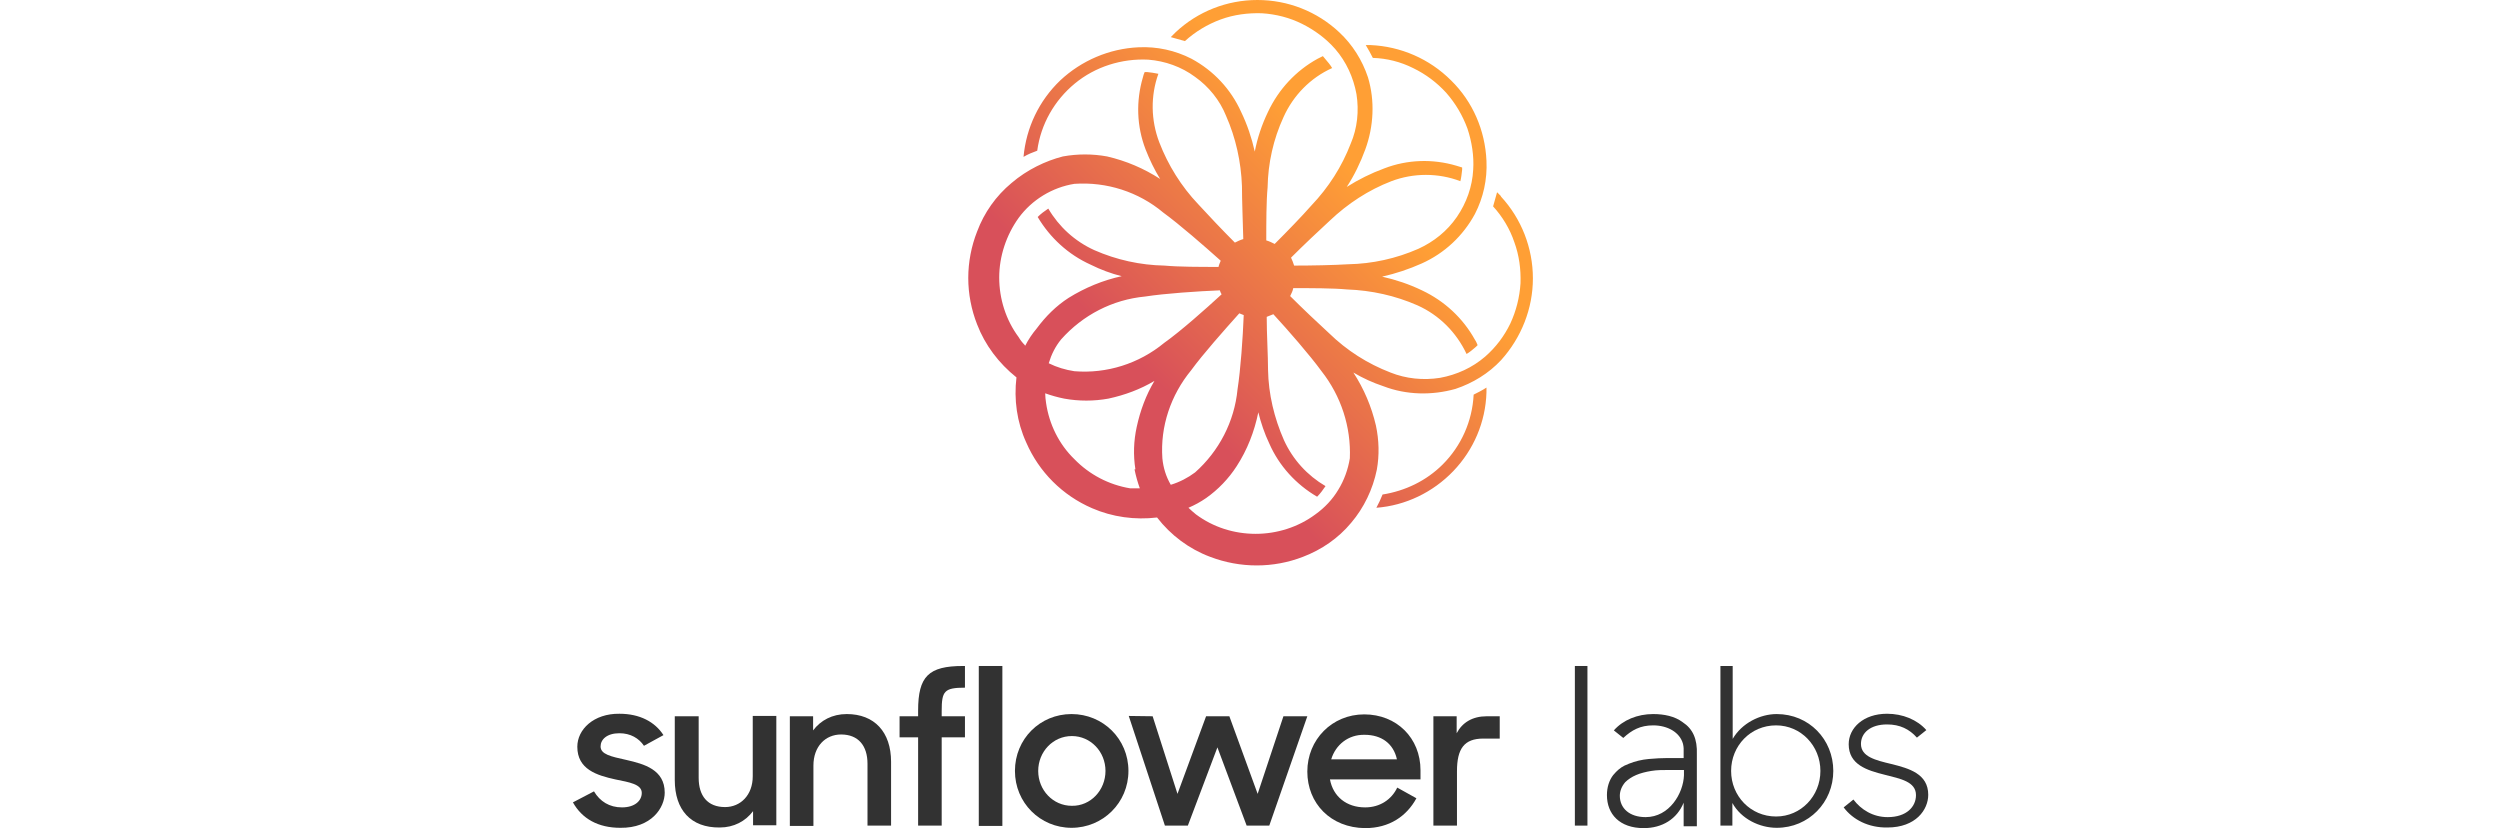 <svg width="960" height="318" viewBox="0 0 960 318" fill="none" xmlns="http://www.w3.org/2000/svg">
<g clip-path="url(#clip0_3544_1040)">
<path d="M220 308.107L228.089 303.883C230.382 307.745 234.004 310.037 238.833 310.037C243.903 310.037 246.439 307.383 246.439 304.487C246.439 301.108 241.61 300.385 236.298 299.298C229.175 297.73 221.69 295.437 221.69 286.75C221.69 280.113 227.968 273.96 237.867 274.081C245.714 274.081 251.509 277.217 254.769 282.285L247.284 286.388C245.352 283.492 242.093 281.562 237.867 281.562C233.038 281.562 230.624 283.974 230.624 286.629C230.624 289.645 234.487 290.49 240.523 291.818C247.404 293.386 255.252 295.558 255.252 304.366C255.252 310.158 250.181 318 238.229 317.88C229.658 317.88 223.501 314.381 220 308.107Z" fill="#323232"/>
<path d="M259.114 299.538V275.045H268.289V298.694C268.289 305.572 271.67 309.915 278.43 309.915C284.346 309.915 289.054 305.33 289.054 298.09V274.924H298.108V316.914H289.175V311.483C286.277 315.345 281.81 317.758 276.378 317.758C265.271 317.879 259.114 311.001 259.114 299.538Z" fill="#323232"/>
<path d="M303.3 275.044H312.233V280.473C315.131 276.612 319.597 274.199 325.151 274.199C335.775 274.199 342.173 281.076 342.173 292.539V317.033H333.119V293.264C333.119 286.386 329.618 282.041 322.978 282.041C316.941 282.041 312.354 286.627 312.354 293.987V317.154H303.3V275.044Z" fill="#323232"/>
<path d="M345.433 275.044H352.556V272.872C352.556 259.72 356.54 255.738 369.819 255.738H370.544V264.065C362.576 264.065 361.61 265.391 361.61 272.993V275.044H370.544V283.128H361.61V317.034H352.556V283.128H345.433V275.044Z" fill="#323232"/>
<path d="M375.854 255.738H384.909V317.155H375.854V255.738Z" fill="#323232"/>
<path d="M389.738 296.039C389.738 283.731 399.396 274.199 411.469 274.199C423.541 274.199 433.32 283.731 433.32 296.039C433.32 308.225 423.541 317.878 411.469 317.878C399.396 317.878 389.738 308.225 389.738 296.039ZM424.507 296.039C424.507 288.678 418.833 282.645 411.59 282.645C404.346 282.645 398.672 288.678 398.672 296.039C398.672 303.399 404.346 309.431 411.59 309.431C418.833 309.552 424.507 303.399 424.507 296.039Z" fill="#323232"/>
<path d="M433.441 274.924L442.616 275.045L452.153 304.847L463.139 275.045H472.073L482.938 304.847L492.837 275.045H502.012L487.404 317.034H478.712L467.485 286.99L456.137 317.034H447.324L433.441 274.924Z" fill="#323232"/>
<path d="M502.012 296.281C502.012 283.973 511.55 274.32 523.863 274.32C536.298 274.32 545.473 283.37 545.473 295.798V299.297H510.704C511.912 305.813 516.982 310.036 524.225 310.036C529.9 310.036 534.367 307.02 536.54 302.435L543.903 306.537C540.161 313.414 533.521 317.999 524.225 317.999C510.946 317.879 502.012 308.467 502.012 296.281ZM511.187 291.575H536.419C535.09 285.542 530.503 282.163 523.984 282.163C517.706 282.043 512.877 286.025 511.187 291.575Z" fill="#323232"/>
<path d="M550.302 275.044H559.357V281.56C561.53 277.458 565.392 275.044 570.946 275.044H575.895V283.611H569.618C562.253 283.611 559.477 287.472 559.477 296.16V317.034H550.423V275.044H550.302Z" fill="#323232"/>
<path d="M604.749 255.738H609.578V317.034H604.749V255.738Z" fill="#323232"/>
<path d="M665.232 308.346V317.034H660.645V255.738H665.353V283.732C668.854 277.699 675.856 274.2 682.255 274.2C694.689 274.2 703.985 283.973 703.985 296.039C703.985 308.105 694.568 317.879 682.255 317.879C675.735 317.879 668.613 314.5 665.232 308.346ZM699.035 296.039C699.035 286.386 691.55 278.543 682.013 278.543C672.234 278.543 664.749 286.386 664.749 296.039C664.749 305.692 672.234 313.534 682.013 313.534C691.55 313.534 699.035 305.692 699.035 296.039Z" fill="#323232"/>
<path d="M707.968 310.037L711.711 307.02C714.608 310.881 719.195 313.777 724.87 313.777C732.113 313.777 735.735 309.795 735.735 305.331C735.735 300.142 729.819 299.057 723.662 297.488C716.901 295.799 709.899 293.627 709.899 285.784C709.899 279.51 715.574 274.08 724.628 274.08C730.664 274.08 736.218 276.373 739.718 280.354L736.097 283.25C733.199 279.993 729.578 278.183 724.628 278.183C718.23 278.183 714.608 281.44 714.608 285.664C714.608 290.611 720.282 291.938 726.318 293.386C733.078 295.075 740.443 297.126 740.443 305.21C740.443 310.881 735.735 317.759 724.749 317.759C717.505 317.88 711.469 314.742 707.968 310.037Z" fill="#323232"/>
<path d="M646.156 277.336C643.139 275.044 639.034 274.199 634.808 274.199C628.772 274.199 623.22 276.491 619.718 280.473L623.34 283.369C626.599 280.352 629.859 278.543 634.808 278.543C640.362 278.543 645.07 281.197 646.277 285.662C646.398 286.265 646.519 286.868 646.519 287.351C646.519 287.833 646.519 291.091 646.519 291.091H640.241C638.189 291.091 635.774 291.212 633.118 291.453C630.462 291.694 627.928 292.298 625.513 293.264C625.393 293.264 625.272 293.383 625.272 293.383C624.789 293.625 624.306 293.746 623.823 293.987C622.133 294.832 620.805 296.039 619.597 297.486L619.477 297.607C617.907 299.658 617.062 302.313 617.062 305.329C617.062 312.569 621.891 317.998 631.187 317.998C638.31 317.998 643.983 314.499 646.519 308.225V317.274H651.589V289.764C651.831 283.731 650.02 279.87 646.156 277.336ZM646.639 297.728C646.398 304.606 641.087 313.775 631.912 313.775C625.755 313.775 622.012 310.397 622.012 305.571C622.012 303.76 622.736 301.95 624.064 300.382C625.151 299.296 626.599 298.331 628.289 297.607C629.98 296.883 631.912 296.4 634.085 296.039C636.258 295.676 638.431 295.676 640.724 295.676H646.639V297.728Z" fill="#323232"/>
<path d="M553.995 178.352C547.712 184.63 539.562 188.533 530.903 189.891C530.224 191.588 529.375 193.454 528.526 194.982C539.733 194.134 550.259 189.042 558.07 180.897C565.88 172.751 570.464 162.061 570.804 150.691V148.824C569.275 149.842 567.578 150.691 565.88 151.539C565.37 161.721 561.125 171.224 553.995 178.352ZM576.236 75.176L574.878 73.818C574.368 75.685 573.859 77.552 573.35 79.249C576.916 83.151 579.802 87.903 581.5 92.994C583.368 98.085 584.047 103.346 583.877 108.776C583.537 114.206 582.179 119.466 579.972 124.218C577.595 129.139 574.369 133.382 570.294 136.946C565.37 141.188 559.428 143.903 552.976 145.091C546.523 146.109 539.902 145.43 533.959 143.055C525.131 139.661 517.15 134.57 510.359 127.952C506.284 124.218 500.172 118.449 495.418 113.697C495.927 112.679 496.436 111.661 496.606 110.642C503.398 110.642 511.887 110.642 517.32 111.151C526.659 111.491 535.827 113.528 544.317 117.26C552.636 120.994 559.257 127.612 563.163 135.928C564.351 135.248 565.54 134.231 566.729 133.212L567.407 132.533C567.068 131.854 566.898 131.176 566.389 130.497C561.805 122.182 554.673 115.563 546.014 111.491C541.091 109.115 535.996 107.418 530.734 106.23C535.996 105.043 541.091 103.346 546.014 101.14C554.673 97.237 561.805 90.618 566.389 82.133C569.615 75.855 571.143 68.897 570.804 61.77C570.294 50.061 565.54 39.03 557.22 30.885C548.901 22.57 537.864 17.818 526.319 17.309H524.451C525.47 19.006 526.319 20.533 527.168 22.23C532.601 22.4 537.864 23.758 542.619 26.133C547.543 28.509 551.787 31.733 555.353 35.636C558.919 39.709 561.635 44.291 563.503 49.382C565.2 54.473 566.049 59.903 565.709 65.164C565.37 71.612 563.163 77.891 559.428 83.321C555.692 88.751 550.598 92.825 544.656 95.539C536.167 99.272 526.998 101.309 517.66 101.478C512.226 101.818 503.567 101.988 496.946 101.988C496.606 100.969 496.266 99.952 495.757 98.934C500.511 94.182 506.623 88.412 510.698 84.679C517.49 78.23 525.47 72.97 534.299 69.576C542.788 66.352 552.296 66.352 560.786 69.576C561.125 68.218 561.295 66.691 561.465 65.164C561.465 64.824 561.465 64.655 561.465 64.315L559.257 63.636C550.089 60.921 540.411 61.261 531.583 64.655C526.489 66.521 521.735 68.897 517.15 71.782C520.036 67.37 522.414 62.449 524.282 57.358C527.508 48.533 528.017 38.691 525.3 29.697C523.093 23.079 519.358 17.139 514.264 12.388C505.774 4.412 494.569 0 482.853 0C471.138 0 459.932 4.412 451.442 12.388L449.575 14.255C451.442 14.764 453.31 15.273 455.008 15.782C458.914 12.218 463.667 9.333 468.761 7.467C473.854 5.6 479.287 4.921 484.551 5.091C489.985 5.43 495.248 6.788 500.002 9.164C504.756 11.539 509.171 14.764 512.736 18.836C516.981 23.758 519.698 29.697 520.885 36.145C521.905 42.594 521.225 49.212 518.678 55.151C515.283 63.976 510.189 71.952 503.567 78.909C500.002 82.982 494.229 88.921 489.475 93.673C488.456 93.164 487.437 92.654 486.249 92.316C486.249 85.527 486.249 77.382 486.759 71.952C486.928 62.618 488.965 53.455 492.871 44.97C496.606 36.654 503.228 29.867 511.548 26.133C510.868 24.945 509.849 23.758 508.831 22.57L507.982 21.552L505.945 22.57C497.624 27.152 491.003 34.279 486.928 42.933C484.551 47.855 482.853 52.946 481.835 58.206C480.646 52.946 478.948 47.855 476.571 42.933C472.666 34.279 466.044 27.152 457.555 22.57C451.273 19.345 444.312 17.818 437.18 18.157C425.975 18.667 415.278 23.248 407.128 30.885C398.978 38.691 394.055 49.042 393.035 60.242C394.733 59.224 396.431 58.545 398.299 57.867C399.657 47.685 404.921 38.521 412.731 32.073C420.542 25.624 430.728 22.4 440.915 22.909C447.367 23.418 453.65 25.624 458.914 29.527C464.176 33.261 468.421 38.521 470.799 44.461C474.534 52.945 476.571 62.109 476.911 71.442C476.911 76.873 477.25 85.018 477.42 91.806C476.232 92.145 475.212 92.654 474.194 93.164C469.44 88.412 463.667 82.303 460.101 78.4C453.65 71.612 448.556 63.467 445.161 54.642C441.934 46.158 441.765 36.824 444.821 28.339C443.293 28 441.934 27.83 440.406 27.661H439.557C439.218 28.339 439.048 29.018 438.878 29.697C436.162 38.861 436.502 48.533 439.897 57.358C441.425 61.261 443.292 65.164 445.5 68.727C439.218 64.654 432.427 61.77 425.126 60.073C419.522 59.055 413.75 59.055 408.147 60.073C401.525 61.77 394.393 65.164 388.451 70.254C382.508 75.176 377.924 81.624 375.207 88.921C373.001 94.522 371.812 100.63 371.812 106.739C371.812 112.848 373.001 118.957 375.207 124.558C378.264 132.533 383.528 139.491 390.319 144.921C389.3 153.406 390.489 162.061 394.055 169.867C398.978 181.237 407.977 190.23 419.353 195.151C427.163 198.546 435.822 199.734 444.312 198.715C449.575 205.503 456.536 210.764 464.686 213.819C476.232 218.231 488.965 218.231 500.341 213.819C507.473 211.103 513.924 206.691 518.848 200.752C523.772 194.982 527.168 187.855 528.696 180.388C529.715 174.788 529.545 169.018 528.357 163.418C526.659 156.121 523.772 149.333 519.698 143.055C523.433 145.261 527.168 146.958 531.243 148.315C540.071 151.709 549.92 151.879 558.919 149.333C565.54 147.127 571.652 143.394 576.407 138.303C584.217 129.648 588.631 118.449 588.631 106.909C588.631 95.2 584.217 84 576.407 75.515L576.236 75.176ZM393.545 132.533C392.696 131.685 391.847 130.667 391.168 129.479C386.244 122.861 383.697 114.715 383.697 106.57C383.697 98.424 386.414 90.279 391.168 83.661C396.262 76.703 404.072 71.952 412.561 70.594C424.955 69.746 437.18 73.648 446.689 81.624C452.971 86.206 462.309 94.351 468.761 100.121C468.421 100.969 468.082 101.649 467.912 102.497C461.12 102.497 452.631 102.497 447.198 101.988C437.86 101.818 428.691 99.782 420.202 96.048C412.731 92.654 406.618 87.055 402.543 80.097C401.016 81.115 399.657 82.133 398.468 83.321C403.223 91.297 410.184 97.746 418.843 101.649C422.578 103.515 426.653 105.043 430.728 106.061C423.597 107.588 416.636 110.473 410.354 114.376C405.6 117.431 401.525 121.503 398.13 126.085C396.431 128.121 394.904 130.327 393.715 132.703H393.545V132.533ZM435.653 180.218C436.162 182.764 436.84 185.139 437.69 187.515C436.502 187.515 435.143 187.515 433.954 187.515C425.804 186.158 418.334 182.255 412.561 176.315C406.618 170.545 402.883 162.909 401.694 154.763C401.525 153.576 401.355 152.219 401.355 151.03C403.732 151.879 406.109 152.557 408.656 153.067C414.259 154.085 420.032 154.085 425.635 153.067C431.917 151.709 437.86 149.503 443.293 146.279C440.066 151.709 437.86 157.649 436.502 163.927C435.313 169.358 435.143 174.788 435.992 180.218H435.653ZM412.561 142.546C409.166 142.037 405.769 141.018 402.714 139.491C403.732 136.097 405.26 133.042 407.467 130.327C415.787 120.994 427.163 115.054 439.728 113.867C447.367 112.679 460.101 111.83 468.421 111.491C468.591 112 468.761 112.509 469.101 113.019C462.818 118.788 453.48 127.103 447.028 131.685C437.35 139.661 424.955 143.564 412.561 142.546ZM446.349 175.976C445.5 163.758 449.575 151.709 457.385 142.206C461.969 135.928 470.119 126.764 475.892 120.315L477.59 120.994C477.25 129.648 476.401 141.867 475.212 149.503C474.025 161.891 468.082 173.26 458.914 181.406C456.197 183.443 452.971 185.139 449.575 186.158C447.707 182.933 446.689 179.54 446.349 175.976ZM518.339 175.976C517.66 180.218 516.132 184.461 513.924 188.024C511.717 191.757 508.661 194.982 505.096 197.528C498.473 202.449 490.324 204.994 482.175 204.994C473.854 204.994 465.875 202.449 459.252 197.528C458.234 196.679 457.215 195.831 456.366 194.982C458.743 193.963 460.951 192.776 463.158 191.248C467.742 188.024 471.817 183.782 474.874 179.031C478.948 172.751 481.665 165.794 483.193 158.328C484.212 162.4 485.57 166.473 487.437 170.376C491.173 178.861 497.624 185.988 505.774 190.739C506.963 189.551 507.982 188.194 509 186.667C502.039 182.594 496.437 176.485 493.04 169.018C489.305 160.534 487.098 151.37 486.928 142.037C486.928 136.606 486.419 128.461 486.419 121.672C487.268 121.334 488.117 120.994 488.965 120.655C494.738 126.933 502.888 136.266 507.473 142.546C514.943 152.048 518.848 163.927 518.339 175.976Z" fill="url(#paint0_linear_3544_1040)"/>
</g>
<defs>
<linearGradient id="paint0_linear_3544_1040" x1="520.725" y1="68.082" x2="443.4" y2="145.642" gradientUnits="userSpaceOnUse">
<stop stop-color="#FF9F35"/>
<stop offset="1" stop-color="#D8505A"/>
</linearGradient>
<clipPath id="clip0_3544_1040">
<rect width="520.443" height="318" fill="white" transform="translate(220)"/>
</clipPath>
</defs>
</svg>
